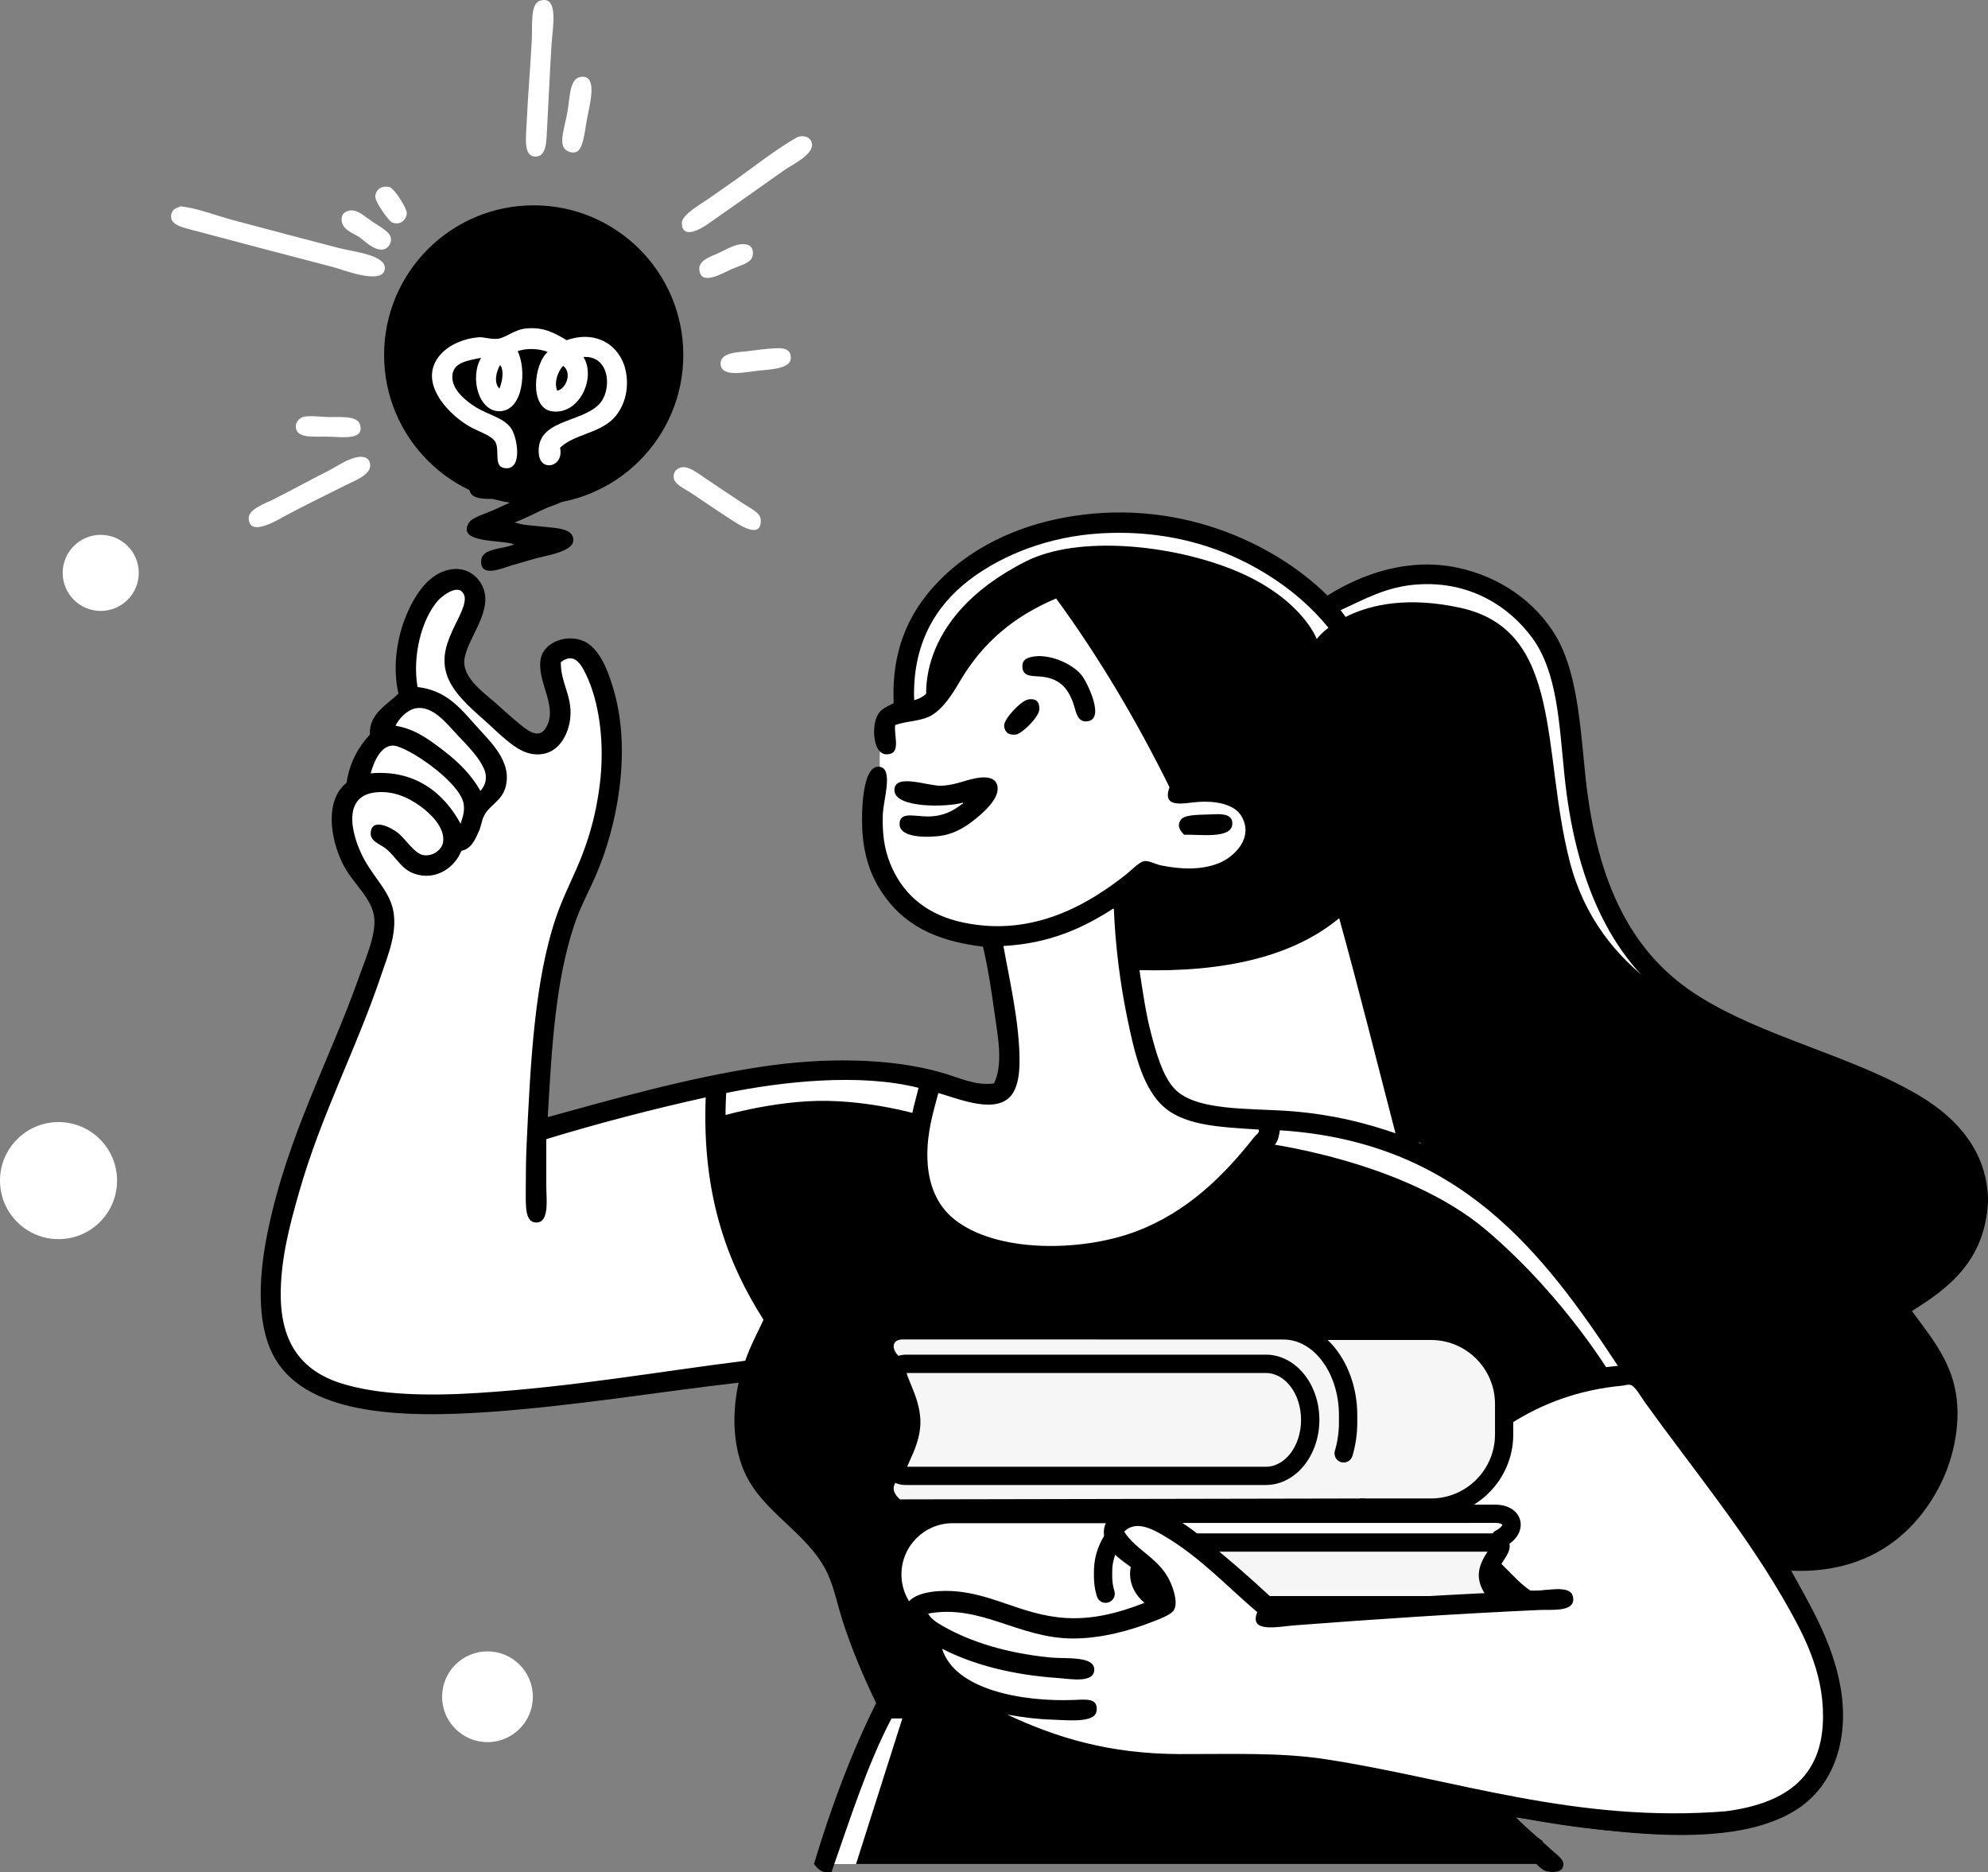 <?xml version="1.0" encoding="UTF-8"?>
<svg xmlns="http://www.w3.org/2000/svg" id="Layer_2" data-name="Layer 2" viewBox="0 0 655.89 617.71">
  <rect x="0" y="0" width="655.89" height="617.71" fill="#808080" stroke="none"/>
  <defs>
    <style>
      .cls-1 {
        fill: #f6f6f6;
      }

      .cls-1, .cls-2, .cls-3, .cls-4 {
        stroke-width: 0px;
      }

      .cls-1, .cls-3, .cls-4 {
        fill-rule: evenodd;
      }

      .cls-2, .cls-4 {
        fill: #000;
      }

      .cls-3 {
        fill: #fff;
      }
    </style>
  </defs>
  <g id="Layer_1-2" data-name="Layer 1">
    <g>
      <path class="cls-4" d="M176.08,67.74c27.26,0,49.36,22.1,49.36,49.36s-22.1,49.36-49.36,49.36-49.36-22.1-49.36-49.36,22.1-49.36,49.36-49.36Z"></path>
      <path class="cls-3" d="M249.82,452.73s-5.31,18.58-2.41,29.21c2.9,10.62,21.57,27.26,25.83,30.41,4.25,3.15,8.96,20.82,12.79,32.1,3.84,11.28,7.48,19.07,7.48,19.07,0,0-10.04,20.48-19.33,51.44h239.98c-11.61-11.37-21.52-19.82-21.52-19.82,0,0,46.55,5.89,76.27,5.31,29.72-.58,33.41-14.38,36.2-34.51,2.8-20.13-20.03-53.58-20.03-53.58,0,0,15.99,6.38,39.58-7,17.06-9.68,20.75-30.52,18.83-43.69-2.7-18.42-16.17-28.48-16.17-28.48,0,0,25.5-8.85,24.86-43.21-.64-34.35-69.83-40.5-107.17-70-37.34-29.5-13.04-87.61-39.58-117.55-26.54-29.94-68.06-1.69-68.06-1.69,0,0-42.05-45.88-98.48-24.38-39.48,15.05-39.34,58.41-39.34,58.41,0,0-2.24-1.65-6.27,1.69-4.03,3.35-2.9,19.07-2.9,19.07,0,0-8.24,19.66,2.41,36.69,10.65,17.03,36.93,18.83,36.93,18.83,0,0,7.94,44.55.96,49.72-3.79,2.81-19.23-11.48-61.55-9.66-32.75,1.41-92.93,26.31-92.93,26.31,0,0-1.33-54.03,16.9-88.26,9.13-17.14,7.42-25.84,8.45-41.51,1.03-15.68-4.94-34.45-13.03-34.04-8.1.42-5.34,10.34-3.86,15.69,1.48,5.35.46,12-3.38,15.93-3.84,3.93-12.81-6.37-22.21-14.73-9.4-8.34-7.75-13.19-5.07-23.41,2.68-10.22,3.21-14.23-3.14-16.17-6.35-1.95-10.29,5.37-14.97,15.45-4.68,10.08.72,23.17.72,23.17,0,0-4.85,2.47-9.9,4.83-5.04,2.36-.24,7.97-.24,7.97,0,0-3.53,2.88-5.55,6.76-2.02,3.88-2.9,9.41-2.9,9.41,0,0-3.89,3.83-5.79,10.62-1.91,6.79,8.76,20.12,14.72,32.34,5.97,12.22-17.07,33.98-33.32,92.85-18.64,67.56,17.31,66.54,46.34,68.55,29.04,2.01,109.82-10.14,109.82-10.14Z"></path>
      <path class="cls-4" d="M372.67,293.18l2.41,21s19.35,4.7,35.97,1.21c16.61-3.5,33.55-17.38,33.55-17.38l21.48,77.48s27.94,17.71,52.86,47.31c32.48,38.59,63.96,91.48,63.96,91.48,0,0,48.42,7.29,56.96-32.58,8.55-39.87-12.55-50.2-12.55-50.2,0,0,29.91-15.15,24.62-40.55-5.29-25.4-33.21-33.72-62.76-44.41-29.61-10.71-61.82-25.68-71.27-62.32-9.42-36.52-2.02-76.29-36.13-83.71-34.24-7.45-47.79,10.56-47.31,10.38.01,0-4.92-13.57-27.04-22.69-20.69-8.53-51.62-11.72-68.87-3.04-38.05,19.13-32.74,46.97-32.74,46.97,0,0,1.62,2.58,5.31-2.41,3.68-4.99,6.12-16.7,16.17-24.14,10.06-7.44,21-11.34,21-11.34,0,0,13.22,12.11,22.93,29.93,9.71,17.82,17.62,37.89,17.62,37.89,0,0,21.85-6.03,25.34,7.73,2.03,8.02-4.63,16.12-13.28,20.03-9.4,4.26-22.21-2.17-22.21-2.17l-6.03,5.55Z"></path>
      <path class="cls-4" d="M282.43,614.95l15.9-49.99,145.79-6.52,64.19,56.51h-225.88Z"></path>
      <path class="cls-4" d="M344.19,563.52l-50.69.24s-9.49-22.48-12.79-33.06c-3.31-10.59-5.25-16.12-11.34-22.93-6.09-6.81-23.07-18.27-21.96-41.27,1.11-23,9.17-30.9,9.17-30.9,0,0-15.55-20.81-18.34-43.45-2.79-22.64-2.9-23.17-2.9-23.17,0,0,19.59-6.18,37.9-5.79,17.49.37,32.58,5.31,32.58,5.31,0,0-12.92,36.09,23.41,43.69,18.05,3.77,39.5.66,56-8.69,22.42-12.7,30.65-26.55,30.65-26.55,0,0,47.05,5.54,74.58,28.96,26.55,22.59,42,49.24,42,49.24,0,0-14.13-1.52-24.62,5.55-10.49,7.07-17.38,17.86-17.38,17.86l-15.45,22.93-17.14,31.86-113.68,30.17Z"></path>
      <g>
        <path class="cls-3" d="M192.52,117.8c4.31,7.08-1.65,19.39-10.62,17.86-7.21-1.24-5.87-15.43-1.21-19.55-2.58-1.11-7.1-1.36-9.9-.24,2.97,5.91,1.97,19.45-5.79,19.79-7,.31-10.16-10.97-6.27-17.62-4.72.95-8.75,1.57-9.41,5.31-.87,4.94,4.58,9.03,7.48,10.86,4.27,2.69,8.8,3.36,11.58,6.75,2.25,2.75,4.15,13.49-1.21,13.52-4.59.02-2.23-5.4-3.62-8.45-.95-2.09-4.76-3.32-7.72-4.83-7.13-3.63-18.8-15.1-10.38-24.37,2.87-3.16,7.63-5.14,12.31-5.55,1.94-.17,4.15.76,6.51.48,2.51-.29,5.4-2.99,9.17-3.38,5.69-.59,9.27,1.3,13.51,3.86,11.72-4.18,21.03,4.06,19.79,16.17-.41,3.99-2.26,7.56-4.34,9.65-5.03,5.07-12.85,5.14-17.62,9.65,1.36,6.45-6.44,8.01-7,2.17-1.1-11.49,13.59-10.21,19.79-16.41,4.43-4.43,3.89-16.26-5.07-15.69ZM164.77,128.18c.81-1.75,1.71-5.94.24-7.73-1.25,1.87-2.2,5.89-.24,7.73ZM183.84,128.9c3.13-.73,4.91-6.1,1.93-8.21-1.57,1.71-3.12,5.26-1.93,8.21Z"></path>
        <path class="cls-4" d="M169.84,172.34c2.6.98,5.94,1,9.65,1.45,3.43.42,9.95.36,9.66,4.58-.26,3.76-9.14,4.88-13.03,6.03-2.65.79-5.04,1.44-7.48,2.17-2.97.9-10.1,4.09-9.9-1.45.17-4.51,7.32-3.8,10.86-5.55-4.04-1.57-18.92-.22-14.96-7,1.11-1.89,5.09-2.93,7.72-4.1,3.03-1.36,5.8-2.58,7.96-3.62-4.99-1.22-15.86,1.86-15.45-4.1.29-4.21,7.94-2.93,14-2.66,3.45.16,6.87.11,9.65.24,4.72.21,10.08-.92,10.14,3.38.05,3.48-6.16,4.9-8.69,6.03-3.21,1.44-6.1,3.05-10.14,4.59Z"></path>
        <path class="cls-4" d="M655.89,395.82v.97c-1.21,19.06-12.58,27.96-25.1,35.72,5.03,6.97,11.6,14.54,14,24.62,2.69,11.3-.18,23.8-4.59,32.58-8.48,16.86-24.28,29.55-49.23,28.47,5.82,10.71,13.46,23.13,16.17,37.89,3.17,17.28-2,31.97-12.79,39.82-22,16-66.95,7.86-94.36,3.62,3.04,3.21,8.71,7.79,12.79,11.58,1.06.98,4.07,2.86,2.66,5.31-.68,1.18-3.02,1.41-5.07.97-2.2-.47-4.46-3.66-6.03-5.07-4.68-4.2-7.66-6.43-12.31-10.38-2.2-1.87-4.37-4.27-6.27-5.07-2.74-1.15-6.57-1.19-10.14-1.93-24-5.03-46.33-10.81-75.3-9.65-33.37,1.33-59.94-6.41-79.88-17.86-8.33.35-17.37-.63-26.31-.48-8.07,15.41-13.7,33.28-19.79,50.68-3.33.52-4.56-1.07-5.79-2.66,5.67-18.87,12.34-36.73,20.51-53.09-4.12-8.54-8.07-17.76-11.1-27.27-1.65-5.18-2.67-10.29-4.59-14.72-5.58-12.92-19.43-19.45-26.3-31.38-4.78-8.29-6.07-20.11-3.38-32.34-26.67,3.06-53.43,7.6-82.06,9.65-30.05,2.15-61.66.86-71.68-19.07-5.57-11.08-4.36-26.91-1.69-40.06,6.51-32,20.38-56.52,30.41-84.95,1.99-5.64,5.98-14.51,4.59-20.27-1.47-6.1-7.12-10.36-10.14-16.41-4.3-8.64-5.92-21.1,1.21-26.79,1.07-6.82,3.93-11.84,7.72-15.93-.43-6.85,5.85-9.92,9.41-13.51-1.93-8.36-.59-17.36,1.93-24.14,2.35-6.32,6.4-13.43,12.31-15.93,7.04-2.98,12.1.95,13.76,5.31,3.09,8.11-5.68,16.94-6.27,23.89-.51,5.92,7.05,11.05,10.62,14.24,1.77,1.58,3.8,3.48,6.27,5.55,3.75,3.13,8.12,7.17,10.62,1.21,2.76-6.57-3.24-13.78-2.41-20.99.77-6.69,10.49-9.64,16.17-5.31,4.18,3.19,6.55,9.73,8.21,15.69,5.73,20.56.71,44.75-6.03,60.33-2.39,5.52-5.3,10.77-7.24,16.65-6.08,18.37-7.36,39.86-8.69,63.23,21.44-5.87,45.59-12.86,70.71-16.65,20.25-3.05,42-2.95,59.13,1.93,5.72,1.63,11.28,4.46,17.38,3.62,3.16-6.4,1.25-15.58.24-22.93-1.07-7.78-2.28-15.58-3.86-22.2-15.97-1.92-26.65-7.38-33.79-18.58-2.98-4.68-5.56-10.98-6.03-20.03-.29-5.49-.09-21.29,5.55-20.76,4.92.47,1.37,10.81,1.21,15.93-.25,8.02,1.06,13.09,3.14,17.62,4.27,9.31,12.04,15.46,23.41,17.86,23.24,4.91,41.53-6.23,53.82-15.93,1.66-1.31,4.21-4.14,6.03-4.34,1.54-.17,3.57,1.06,5.55,1.45,6.27,1.23,12.81,1.62,18.82-.72,5.05-1.97,11.89-8.43,7.48-15.69-2.13-3.51-7.57-4.91-13.76-4.59-4.74.25-12.59,2.63-9.89-4.82-11-22.22-23.37-43.08-37.41-62.27-14.17,6-24.32,14.65-31.86,27.51-2.4,4.09-5.18,8.45-8.93,10.86-3.39,2.18-8.23,1.94-12.31,3.38-.48,3.88,2.17,9.67-2.9,9.66-4.05-.02-4.83-7.71-3.38-11.83,1.14-3.23,3.42-3.7,5.79-5.07-.86-19.26,6.33-32.04,16.41-41.75,9.93-9.56,23.59-16.31,39.1-19.31,37.48-7.23,69.91,8.1,87.61,25.58,11.44-7.18,26.73-12.62,42.96-9.17,13.99,2.97,25.6,11.22,32.34,22.45,6.79,11.31,8,28.14,9.65,44.89,3.36,34.02,13.82,58.45,36.2,73.13,22.08,14.48,52.37,20.38,75.06,34.27,11.31,6.92,21.4,17.69,21.72,33.79ZM454.14,240.64c-4.29-20.31-15.39-36.33-30.41-47.3-14.9-10.89-35.13-18.87-60.58-17.38-16.97,1-32.39,6.98-43.44,15.45-11.09,8.5-18.79,21.22-18.1,39.58,5.34-1.34,7.35-6.62,9.65-10.62,7.6-13.15,18.87-21.73,33.06-28.24.96-1.76,1.31-3.8,3.62-3.86,2.88-.08,5.25,4.83,7,7.24,13.92,19.2,27.51,41.15,37.41,62.75,17.44-3.95,31.26,10.16,22.45,24.62-5.65,9.27-21.65,12.72-35.72,8.45-1.51,1.56-4.68,1.86-5.31,4.34-.48,1.9.51,5.76.73,8.69.23,3.29.31,6.42.72,8.93,50.22,3.09,89.99-20.27,78.92-72.64ZM559.84,474.98c6.49,8.77,13.8,18.03,20.27,27.27,1.85,2.64,4.73,8.45,6.76,9.17,2.74.97,7.51.29,11.1,0,11.58-.93,19.17-4.94,25.1-10.14,7.98-6.99,15-18.1,15.93-30.89,1.04-14.32-5.09-23-11.34-30.65-1.76-2.15-6.11-5.13-5.79-8.21.29-2.81,5.52-4.45,7.96-6.03,8.26-5.33,16.31-12.24,18.58-23.41,3.75-18.4-8.19-28.65-19.31-35.24-22.66-13.42-54.61-19.89-76.5-35.47-21.67-15.42-32.96-41.57-36.44-75.54-1.77-17.24-2.32-34.03-10.62-45.37-7.4-10.12-20.43-19.02-38.37-17.62-9.95.78-17.14,4.92-24.86,8.45,9.82,13.1,17.47,26.85,19.79,46.58,2.25,19.16-3.04,35.34-11.1,45.85-1.23,1.61-3.35,3.19-3.38,4.59-.05,2.56,1.84,6.57,2.66,9.65,6.21,23.65,11.76,45.8,17.86,69.02,43.23,19.82,64.79,61.59,91.71,97.98ZM188.18,236.54c-.47,5.39-3.39,10.89-8.45,12.07-5.65,1.31-9.96-2.27-12.79-4.58-2.42-1.98-4.68-4.25-7.24-6.52-4.48-3.97-10.41-9.05-12.31-14.96-1.98-6.17.38-11.32,2.66-16.17,1.05-2.23,4.02-7.4,3.14-9.9-1.58-4.49-7.39.1-8.93,1.93-5.06,5.98-8.29,17.74-6.51,28.24,9.41,1.11,13.89,6.7,19.31,12.79,4.77,5.35,12.18,11.94,9.65,20.51-1.29,4.37-5.25,5.68-7,9.17-.84,1.68-.97,3.47-1.69,5.07-1.28,2.85-2.49,5.81-5.79,6.51-2.26,5.66-8.63,10.04-15.69,7.48-4.04-1.46-5.64-5.1-8.93-7.96-2.07-1.8-5.41-2.52-5.31-5.31.19-5.44,6.9-1.84,9.17,0,2.25,1.83,5.4,6.93,8.45,7.24,3.28.33,5.95-2.06,6.27-4.34.73-5.06-4.65-9.77-7.48-11.82-4.25-3.09-9.15-5.16-14.72-4.59-12.25,1.25-7.31,16.21-3.38,22.93,3.3,5.63,7.51,9.65,8.93,15.2,1.91,7.5-1.61,15.74-3.62,21.72-8.47,25.23-19.86,46.2-27.27,72.16-3.03,10.63-6.07,21.91-6.03,33.79.05,16.11,7.1,25.14,20.03,29.2,12.62,3.97,29.23,4.15,45.13,3.14,31.14-1.98,58.96-6.96,88.09-10.62,1.66-4.85,3.97-9.06,6.03-13.51-11.99-18.82-20.34-41.28-19.07-73.37-18.12,4-35.63,8.62-52.61,13.76.01,4.01-.02,10.47,0,15.21.02,4.59,1.16,12.42-3.38,12.31-3.66-.09-3.38-5.41-3.38-10.86s.1-11.02.24-14c1.32-28.33,2.67-55.27,9.89-76.26,2.34-6.8,5.87-13.35,8.45-20.03,2.7-7.02,4.66-14.18,5.79-22.93,1.76-13.56.04-27.5-4.59-36.93-1.43-2.92-3.77-7.34-8.21-3.86-.11,6.74,3.76,11.06,3.14,18.1ZM159.7,253.68c-1.66-3.85-4.98-7.15-8.69-11.1-3.6-3.84-8.19-9.85-13.75-8.93-2.87.47-5.73,3.45-6.76,5.79,6.67,1.03,11.7,5.02,16.17,8.45,4.65,3.56,8.89,7.8,11.83,13.03,1.67-1.77,2.43-4.42,1.21-7.24ZM152.94,265.02c-1.32-6.63-15.85-16.99-21.96-18.82-4.98-1.5-7.66,5.14-8.69,8.93,14.91-1.33,24.37,6.79,29.68,16.65.42-1.57,1.52-3.95.97-6.76ZM382.94,364.21c-6.36-6.54-8.86-17.84-11.1-28.72-2.32-11.27-3.88-23.79-4.34-35.48-.01-.15-.04-.28-.24-.24-9.85,6.32-20.84,11.5-36.2,12.31,1.8,10.42,5.36,25.21,5.31,38.13-.01,3.71-.48,7.68-2.17,10.38-4.73,7.54-17.62,1.99-24.62,0-1.77,6.64-3.67,12.76-3.62,20.75.06,9.38,3.26,16.32,8.69,20.75,13.84,11.32,42.14,11.02,60.33,4.1,16.77-6.37,28.91-18.41,38.86-31.13.54-.69,1.83-1.32,1.45-2.41-13.6-.86-25.42-1.33-32.34-8.45ZM441.83,302.91c-15.11,12.56-37.47,17.88-65.89,17.14,1.1,7.18,2.1,14.37,3.86,21,1.68,6.32,3.54,13.16,7.24,17.62,6.79,8.18,25.73,6.81,39.58,7.97,13.37,1.11,24.19,3.92,33.79,7.24-6.18-23.67-12.09-47.6-18.58-70.96ZM239.59,360.59c-1.62,28.93,5.62,50.98,16.17,68.54,4.8-6.5,12.01-14.12,18.82-20.27,1.91-1.72,5-5.61,7.96-5.31,1.63.17,2.95,1.98,2.9,3.38-.07,2.06-3.9,4.81-5.55,6.27-6.78,6.04-12.4,11.51-17.38,18.58-6.32,8.99-12.72,20.07-13.51,34.51-1.3,23.41,16.7,30.56,26.3,43.93,5.27,7.33,7.01,16.91,9.9,25.1,3.11,8.84,6.22,16.24,10.38,24.86,7.16.16,15.08.84,21.96.48-3.32-1.54-7.47-4.62-10.14-8.45-2.25-3.23-5.2-8.67-2.65-12.07-2.75-2.03-6.33-3.95-6.27-8.21.07-5.86,8.05-7.03,13.75-7,12.53.07,21.07,5.74,33.79,8.21,13.02,2.52,25.4-1.42,34.75-5.79-1.06-5.18-4.44-7.72-8.21-10.86-3.18-2.66-8.5-5.52-8.45-10.86.05-4.92,4.93-8.85,10.38-8.93,5.61-.08,10.89,3.2,15.2,6.03,10.84,7.13,20.28,15.61,29.2,23.89,1.83,1.7,3.72,4.47,7,3.14,11.69-12.28,22.61-25.34,29.93-41.99-1.98-1.62-3.52-3.31-5.79-5.31-1.68-1.48-5.26-3.23-5.07-6.03.08-1.23,1.38-2.8,3.14-2.9,3.16-.18,7.3,4.94,9.9,7.24,3.57,3.16,6.15,5.81,9.17,7.96,16.76-18.15,34.7-35.13,66.61-38.13-24.67-37.43-52.35-73.95-111.5-77.71-.19.76-.36,2.32-.73,3.14-1.43,3.23-6.16,8.15-9.41,11.58-10.28,10.87-22.86,20.85-37.89,25.82-30.49,10.09-72.65,4.03-74.81-28.24-.7-10.44,1.41-17.8,3.62-26.3-19.37-4.92-45.06-2.07-63.47,1.69ZM389.46,578.76c10.76-.03,21.73-.69,31.62,0,10.2.71,19.69,2.07,28.96,3.86,17.61,3.41,35.56,7.45,54.54,10.86,17.18,3.09,39.72,6.15,59.85,4.58,20.28-1.58,35.57-8.57,36.92-28.72,1.04-15.56-5.4-28.31-10.86-38.13-13.62-24.5-31.38-45.77-47.78-68.54-1.14-1.58-3.3-5.52-4.83-5.79-1.06-.19-1.91.2-2.41.24-29.64,2.74-47.92,18.63-63.47,36.2,8.36,7.66,16.71,15.98,24.62,23.89,2.65,2.65,5.22,5.47,8.21,7.48,3.65.9,14.46-3.02,14.24,3.14-.15,4.09-7.11,3.22-10.86,3.38-28,1.23-54.56,3.06-81.09,5.07-6.29.48-15.12,2.46-12.31-4.59-9.85-7.94-19.18-18.13-30.65-24.86-3.28-1.92-9.35-5.57-13.27-1.45,2.55,4.48,7.04,6.47,10.86,10.38,2.3,2.34,7.86,9.6,5.79,14.96-.87,2.25-5.4,3.59-7.96,4.58-8.86,3.42-20.89,6.33-32.1,4.83-14.38-1.94-26.19-10.73-41.27-7.72,2.24,3.29,6.67,5.12,10.86,7,8.66,3.88,18.17,6.39,29.69,7.48,4.87.46,14.64-.68,14.24,4.34-.34,4.22-8.38,2.7-12.31,2.41-15.23-1.12-27.6-4.42-37.89-9.65,4.61,13.14,22.19,16.35,39.58,16.89,4.96.15,10.81-1.5,11.34,2.41.77,5.59-8.77,4.25-14,4.1-5.97-.16-11.13-1.13-15.45-1.45,17.33,7.41,33.52,12.86,57.2,12.79ZM487.2,516.98c-8.36-8.36-17.57-16.92-26.31-24.37-5.75,12.09-13.38,23.34-21.72,32.58-1.16,1.28-3.17,2.61-2.9,3.86,19.27-1.49,38.67-2.84,58.65-3.62-2.11-3.08-5.01-5.73-7.72-8.45Z"></path>
        <path class="cls-4" d="M340.22,216.75c5.64-1.33,13.51,2.09,16.65,6.03,1.83,2.29,8.31,15.4,1.21,15.2-2.48-.07-2.99-2.73-3.62-4.83-1.72-5.68-4.45-9.18-10.62-9.9-2.78-.32-6.16.24-6.51-2.89-.25-2.26.85-3.14,2.9-3.62Z"></path>
        <path class="cls-4" d="M339.26,230.75c2.05-.33,3.81.23,3.62,3.38-.15,2.46-5.68,7.95-7.73,8.21-2.21.28-3.74-.69-3.86-2.9-.12-2.33,5.65-8.32,7.96-8.69Z"></path>
        <path class="cls-4" d="M317.06,265.5c.2-.05.24-.25.48-.25.04-.19.24-.24.24-.48-4.84,1.53-22.69,2.03-22.69-4.1,0-5.71,11.04-1.3,15.45-1.45,3.46-.12,6.82-1.29,8.21-1.69,3.6-1.05,9.86-2.47,10.38,2.17.42,3.75-4.2,8-7.48,10.62-3.72,2.97-7.39,5.07-12.31,5.55-6.35.62-12.44-.26-12.55-3.86-.13-4.42,4.88-2.63,9.41-2.65,4.98-.03,8.27-1.88,10.86-3.86Z"></path>
        <path class="cls-4" d="M390.66,275.4c-1.22-1.32-2.59-3-.97-5.07,1.43-1.83,7.37-1.47,10.86-1.69,3.66-.23,5.96.42,6.03,2.9.16,5.47-10.95,3.63-15.93,3.86Z"></path>
      </g>
      <path class="cls-3" d="M33.23,176.45c6.93,0,12.55,5.62,12.55,12.55s-5.62,12.55-12.55,12.55-12.55-5.62-12.55-12.55,5.62-12.55,12.55-12.55Z"></path>
      <path class="cls-3" d="M19.31,370.18c10.66,0,19.31,8.64,19.31,19.31s-8.65,19.31-19.31,19.31S0,400.15,0,389.49s8.64-19.31,19.31-19.31Z"></path>
      <path class="cls-3" d="M160.83,544.8c8.26,0,14.97,6.7,14.97,14.97s-6.7,14.97-14.97,14.97-14.97-6.7-14.97-14.97,6.7-14.97,14.97-14.97Z"></path>
      <g>
        <g>
          <path class="cls-1" d="M345.86,439.06h126.26c13.33,0,24.14,10.81,24.14,24.14v10.04c0,13.33-10.81,24.14-24.14,24.14h-126.26c-13.33,0-24.14-10.81-24.14-24.14v-10.04c0-13.33,10.81-24.14,24.14-24.14Z"></path>
          <path class="cls-2" d="M472.11,500.39h-126.26c-14.97,0-27.15-12.18-27.15-27.15v-10.04c0-14.97,12.18-27.15,27.15-27.15h126.26c14.97,0,27.15,12.18,27.15,27.15v10.04c0,14.97-12.18,27.15-27.15,27.15ZM345.86,442.07c-11.65,0-21.12,9.47-21.12,21.12v10.04c0,11.65,9.47,21.12,21.12,21.12h126.26c11.65,0,21.12-9.48,21.12-21.12v-10.04c0-11.65-9.47-21.12-21.12-21.12h-126.26Z"></path>
        </g>
        <g>
          <path class="cls-1" d="M443.31,479.47c.95-3.18,1.47-6.63,1.47-10.25v-2.32c0-15.46-9.54-28-21.3-28l-125.86-.03c-6.65.2-8.07,7.68-1.49,12.04,0,0,4.16,3.3,4.16,18.09s-4.58,16.07-4.58,16.07c-2.94,1.11-7.09,7.23.21,12.6l153.86-.31-6.47-17.9Z"></path>
          <path class="cls-2" d="M295.92,500.7c-.64,0-1.27-.2-1.79-.59-5.25-3.85-5.53-8.1-5.23-10.29.52-3.84,3.26-6.57,5.62-7.52.35-.3,2.75-2.75,2.75-13.29,0-11.46-2.61-15.18-3.08-15.76-4.22-2.92-6.19-7.36-5.04-11.39,1.02-3.57,4.23-5.87,8.38-6l125.95.03c13.41,0,24.32,13.91,24.32,31.02v2.32c0,3.83-.54,7.57-1.6,11.11-.48,1.59-2.14,2.5-3.76,2.03-1.6-.48-2.5-2.16-2.03-3.76.89-2.98,1.34-6.14,1.34-9.38v-2.32c0-13.78-8.2-24.99-18.29-24.99l-125.86-.03c-.77.03-2.28.27-2.67,1.62-.36,1.26.38,3.26,2.84,4.89,1.1.86,5.51,5.14,5.51,20.61s-5.19,18.53-6.79,18.98c-.32.13-1.44,1.23-1.63,2.64-.21,1.58.88,2.99,2.08,4.03l152.81-.3c1.67,0,3.02,1.34,3.02,3.01,0,1.67-1.34,3.02-3.01,3.02l-153.86.31h0Z"></path>
        </g>
        <g>
          <path class="cls-1" d="M417.65,449.94h-118.54c-8.07,0,1.55,9.03,1.55,19.24s-9.62,17.72-1.55,17.72h118.54c8.07,0,14.62-8.28,14.62-18.48s-6.55-18.48-14.62-18.48Z"></path>
          <path class="cls-2" d="M417.65,489.92h-118.54c-1,0-4.04,0-5.53-2.33-1.56-2.44-.31-5.17,1.15-8.33,1.3-2.82,2.92-6.33,2.92-10.09s-1.58-7.47-2.84-10.51c-1.53-3.67-2.84-6.83-1.12-9.42,1.03-1.55,2.86-2.33,5.43-2.33h118.54c9.73,0,17.64,9.64,17.64,21.5s-7.91,21.5-17.64,21.5ZM299.28,483.89h118.37c6.4,0,11.6-6.94,11.6-15.47s-5.21-15.46-11.6-15.46h-118.54c.23.93.81,2.31,1.26,3.4,1.47,3.53,3.3,7.93,3.3,12.83s-2,9.43-3.47,12.61c-.3.65-.66,1.44-.93,2.1Z"></path>
        </g>
      </g>
      <g>
        <g>
          <path class="cls-3" d="M314.3,499.5h134.72c11,0,19.91,8.91,19.91,19.91s-8.91,19.9-19.91,19.9h-134.72c-10.99,0-19.9-8.91-19.9-19.9s8.91-19.91,19.9-19.91Z"></path>
          <path class="cls-2" d="M449.02,542.33h-134.72c-12.64,0-22.92-10.28-22.92-22.92s10.28-22.92,22.92-22.92h134.72c12.64,0,22.92,10.28,22.92,22.92s-10.28,22.92-22.92,22.92ZM314.3,502.51c-9.31,0-16.89,7.58-16.89,16.89s7.58,16.89,16.89,16.89h134.72c9.31,0,16.89-7.58,16.89-16.89s-7.58-16.89-16.89-16.89h-134.72Z"></path>
        </g>
        <g>
          <path class="cls-3" d="M364.75,525.77c-.55-1.79-.84-3.7-.84-5.68v-1.58c0-10.54,8.4-19.08,18.77-19.08l110.92-.02c5.86.14,7.12,5.24,1.31,8.21,0,0-4.01,5.79-4.01,11.79s4.38,11.49,4.38,11.49c2.59.76,6.25,4.93-.19,8.59l-139.33-.18,8.98-13.54Z"></path>
          <path class="cls-2" d="M495.1,542.51s-139.33-.18-139.33-.18c-1.67,0-3.02-1.35-3.01-3.02,0-1.67,1.35-3.01,3.02-3.01,0,0,138.48.18,138.48.18,1.22-.81,1.44-1.4,1.43-1.53-.04-.37-.72-1-1.24-1.16-.59-.17-1.12-.53-1.51-1.01-.21-.26-5.04-6.39-5.04-13.38s4.36-13.24,4.54-13.51c.28-.41.66-.74,1.11-.97,1.74-.89,2.13-1.76,2.13-1.92-.05-.07-.64-.54-2.14-.58l-110.84.02c-8.69,0-15.75,7.21-15.75,16.07v1.58c0,1.64.24,3.25.71,4.8.49,1.59-.41,3.28-2,3.77-1.6.49-3.28-.41-3.77-2-.65-2.12-.97-4.32-.97-6.56v-1.58c0-12.19,9.77-22.1,21.79-22.1l110.92-.02c4.15.1,7.24,2.17,7.95,5.29.55,2.42-.38,5.78-4.51,8.21-.88,1.45-3.12,5.52-3.12,9.52s2.31,7.58,3.29,9.01c2.13,1.02,4.15,3.14,4.46,5.83.2,1.74-.19,5.08-5.08,7.86-.45.26-.97.39-1.49.39Z"></path>
        </g>
        <g>
          <path class="cls-1" d="M388.63,508.9h103.61c7.06,0-1.35,5.06-1.35,10.76s8.41,9.91,1.35,9.91h-103.61c-7.06,0-12.78-4.63-12.78-10.34s5.72-10.34,12.78-10.34Z"></path>
          <path class="cls-2" d="M492.24,532.59h-103.61c-8.71,0-15.79-5.99-15.79-13.35s7.08-13.36,15.79-13.36h103.61c1.12,0,4.1,0,5.37,2.34,1.26,2.31-.21,4.57-1.5,6.56-.98,1.5-2.2,3.38-2.2,4.88s1.23,3.21,2.22,4.59c1.26,1.76,2.69,3.75,1.54,6-1.2,2.34-4.17,2.34-5.43,2.34ZM388.63,511.91c-5.38,0-9.76,3.29-9.76,7.32s4.38,7.32,9.76,7.32h101.75c-1.21-1.78-2.5-4.13-2.5-6.9,0-3.07,1.6-5.73,2.9-7.75h-102.14Z"></path>
        </g>
      </g>
      <path class="cls-3" d="M522.32,525.62s-40.35,3.81-58.41,4.59c-18.07.78-42.48,2.9-42.48,2.9,0,0-22.16-22.89-32.58-28.24-10.43-5.35-20.24-5.98-20.03-.97.21,5.01,4.8,8.12,9.66,13.52,4.85,5.39,5.55,12.79,5.55,12.79,0,0-16.29,10.03-31.38,7.24-15.09-2.79-46.76-13.96-49.72-7.97-2.96,6,7,10.38,7,10.38,0,0-3.23,3.74.96,9.9,4.19,6.15,8.69,8.93,8.69,8.93,0,0,12.86,13.6,32.58,19.31,19.72,5.7,61.42,2.2,77.48,4.1,16.06,1.9,88.7,17.32,124.79,19.07,36.08,1.75,9.27-36.06,7.48-48.75-2.46-17.5-39.58-26.8-39.58-26.8Z"></path>
      <path class="cls-4" d="M414.82,531.87c-9.61-8.12-18.92-18.22-30.65-25.1-3.31-1.94-9.35-5.57-13.27-1.45,4.21,6.51,12.03,8.87,15.45,17.13.93,2.25,2.29,6.38.97,8.69-.95,1.66-5.25,3.17-7,3.86-7.29,2.88-16.87,5.55-26.31,5.55-17.9,0-30.48-11.46-47.78-8.21.9,1.76,2.93,3.02,4.83,4.1,9.45,5.42,21.4,8.97,35.48,10.38,4.83.49,14.35-.61,14.48,3.86.14,4.79-8.03,3.18-12.07,2.9-15-1.04-27.74-4.33-38.13-9.65,4.15,13.46,26.24,17.59,43.68,16.89,3.77-.15,8.07-.74,7.24,3.86-.69,3.77-9.45,2.81-14.24,2.66-5.92-.19-10.54-.89-15.2-1.69,16.22,7.61,33.59,12.97,56.95,13.03,17.42.05,33.03-.6,48.03,1.69,42.28,6.45,82.75,21.32,132.73,17.13-1.31,2.87-3.14,5.23-5.31,7.24-23.61,1.2-45.19-1.6-64.68-5.31,1.67,1.79,4.77,4.59,7.24,6.76.69.6,2.2,1.1,1.69,1.93-5.22-2.33-10.85-2.72-15.93-5.55-2.79-1.55-4.39-4.6-7.24-5.79-2.51-1.05-6.56-1.43-10.13-2.17-22.91-4.77-47.63-10.46-75.54-9.41-32.65,1.22-59.42-6.16-79.64-17.86-3.59-.31-7.14.78-10.38,0-3.33-.8-4.65-5.42-6.27-7,4.35.31,9.02.31,13.51.48-2.58-1.97-7.12-4.56-9.9-8.45-2.25-3.15-5.06-8.54-2.66-12.07-2.53-2.39-6.33-4.03-6.27-8.45.07-5.69,7.78-6.97,13.27-7,14.66-.08,24.7,7.99,39.82,8.93,11.25.7,21.34-3.04,29.2-6.27-1.29-9.62-12.75-11.3-15.93-18.82-3.18-7.52,5.39-13.5,13.51-11.58,9.21,2.17,16.79,8.85,24.13,14.96,7.71,6.43,14.96,13,20.51,18.34,26.51-2.99,56.9-4.37,86.64-5.79,3.23-.15,9.57-1.24,9.41,3.14-.15,4.08-7.26,3.2-11.1,3.38-27.48,1.25-53.89,3.02-80.85,5.07-5.33.4-15.19,2.69-12.31-4.34Z"></path>
      <g>
        <path class="cls-3" d="M178.12.24c6.36-1.99,4.21,8.79,3.86,14.24-.56,8.79-.93,17.65-1.45,27.03-.26,4.64.02,10.4-4.1,10.14-3.77-.24-2.89-6.29-2.66-11.34.47-9.88,1.2-17.73,1.69-27.27.23-4.41-.57-11.78,2.65-12.79Z"></path>
        <path class="cls-3" d="M191.87,25.34c5.65-.51,2.45,9.97,1.69,14.48-.75,4.43-1.24,9.69-3.62,10.38-1.67.48-3.99-.51-4.34-2.66-.47-2.82.96-6.65,1.69-11.1.84-5.13.67-10.75,4.59-11.1Z"></path>
        <path class="cls-3" d="M263.31,45.13c2.56-.66,4.38.46,4.59,2.41.38,3.57-6.91,7.02-8.93,8.45-9.06,6.4-16.51,11.67-25.34,17.86-2.37,1.66-8.54,5.31-8.69-.24-.07-2.78,6.63-6.5,8.69-7.96,2.95-2.08,7.08-4.91,9.65-6.76,6.83-4.9,12.92-9.73,19.55-13.51.17-.1.2-.17.48-.24Z"></path>
        <path class="cls-3" d="M125.99,61.78c.32-.11,1.69-.4,2.66,0,1.64.68,5.52,6.82,5.55,8.45.03,2.07-1.99,4.3-4.83,3.14-1.1-.45-5.53-6.58-5.55-8.45-.01-1.64,1.12-2.79,2.17-3.14Z"></path>
        <path class="cls-3" d="M59.14,68.3c.12-.03.2-.28.48-.24,5.87.71,11.45,3,17.38,4.59,10.77,2.88,23.37,6.21,34.75,9.17,4.58,1.19,15.49,2.24,15.21,6.75-.37,5.78-13.9.36-17.14-.48-15.44-4.01-30-7.85-45.85-12.07-3.05-.81-7.18-1.65-7.48-4.1-.27-2.18,1.04-3.25,2.65-3.62Z"></path>
        <path class="cls-3" d="M115.13,69.51c2.64-.64,5.1,1.85,7.72,3.62,2.08,1.4,5.57,3.23,6.03,5.07.56,2.2-1.12,3.89-2.41,4.1-3.09.51-6.19-2.9-7.97-4.1-1.88-1.27-5.97-2.43-5.79-6.03.09-1.74,1.22-2.37,2.42-2.66Z"></path>
        <path class="cls-3" d="M244.24,80.61c2.13-.31,4.55.28,4.1,3.62-.35,2.56-3.97,3.24-7,4.58-2.99,1.33-10.28,5.78-10.62,0-.17-2.93,3.75-4.16,5.79-5.07,2.37-1.06,5.03-2.75,7.72-3.14Z"></path>
        <path class="cls-3" d="M256.31,114.88c1.77-.06,4.79.06,4.59,3.38-.22,3.58-7.32,3.62-11.34,4.1-4.08.49-11.53,2.1-11.82-2.17-.27-3.96,5.74-3.96,8.93-4.34,3.88-.47,6.36-.85,9.65-.97Z"></path>
        <path class="cls-3" d="M99.92,137.57c1.63-.54,5.57-.11,7.96,0,3.62.16,9.9-.68,10.86,2.41,1.57,5.03-4.87,4.3-9.41,4.11-5.04-.22-10.6.74-11.58-2.42-.68-2.18,1.04-3.72,2.17-4.1Z"></path>
        <path class="cls-3" d="M117.78,150.84c2.52-.47,4.12.32,4.34,2.41.36,3.38-5.01,5.27-7.96,6.76-7.22,3.63-12.94,6.37-19.55,9.89-2.59,1.39-12.54,7.67-12.55.97,0-2.93,5.6-4.84,7.96-6.03,6.94-3.49,11.59-6.14,18.1-9.41,2.96-1.49,6.3-3.96,9.65-4.58Z"></path>
        <path class="cls-3" d="M224.7,154.22c2.44-.64,5.66,2,7.72,3.38,4.02,2.68,8.51,5.76,13.03,8.69,2.87,1.86,5.49,2.99,5.55,5.31.18,6.59-7.37,1.38-9.9-.24-4.27-2.74-8.54-5.69-13.03-8.69-1.96-1.3-5.59-2.84-5.79-5.07-.16-1.77.72-2.93,2.41-3.38Z"></path>
      </g>
    </g>
  </g>
</svg>
